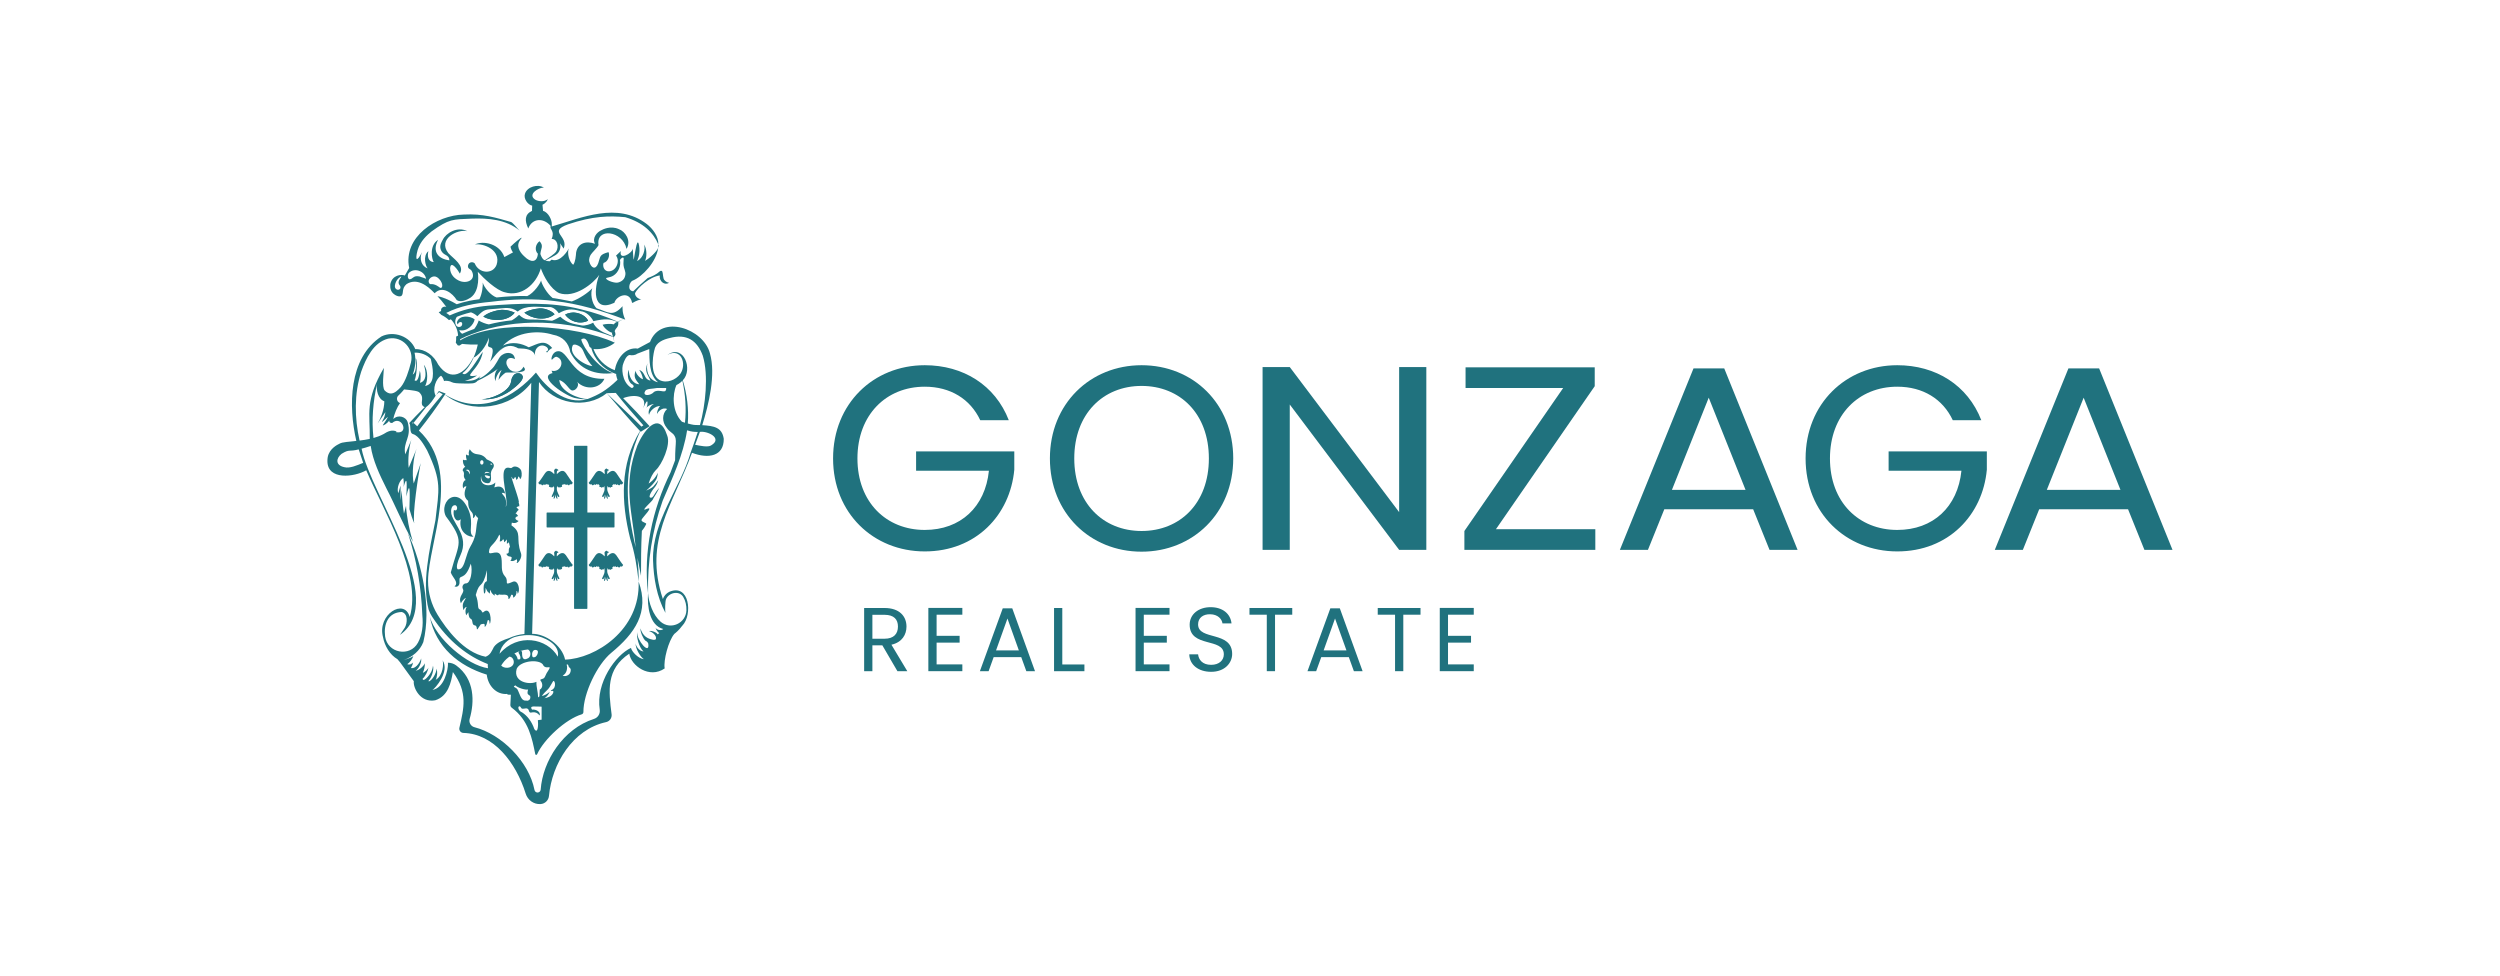 <?xml version="1.0" encoding="UTF-8"?><svg xmlns="http://www.w3.org/2000/svg" viewBox="0 0 972.99 379.88"><defs><style>.cls-1{fill:#20727e;}</style></defs><g id="Logotype"><g><g><path class="cls-1" d="m356.54,175.68v7.54h28.34c-1.43,14.06-11.01,23.03-24.97,23.03-14.99,0-26.2-10.8-26.2-27.82s11.21-27.93,26.2-27.93c9.98,0,17.73,4.79,21.6,13.05h11.11c-5.3-13.66-17.73-21.41-32.71-21.41-19.98,0-35.68,14.99-35.68,36.29s15.7,36.18,35.68,36.18,33.22-14.17,34.85-31.8v-7.13h-38.22Z"/><path class="cls-1" d="m444.29,142.14c-19.97,0-35.67,14.99-35.67,36.29s15.7,36.28,35.67,36.28,35.68-14.98,35.68-36.28-15.6-36.29-35.68-36.29Zm0,64.52c-14.98,0-26.19-10.9-26.19-28.23s11.21-28.23,26.19-28.23,26.2,10.8,26.2,28.23-11.21,28.23-26.2,28.23Z"/><path class="cls-1" d="m544.54,142.86v56.46l-42.57-56.46h-10.58v71.14h10.58v-56.57l42.57,56.57h10.58v-71.14h-10.58Z"/><path class="cls-1" d="m582.22,205.95l38.44-55.65v-7.34h-50.27v8.05h37.99l-38.45,55.65v7.34h50.96v-8.05h-38.67Z"/><path class="cls-1" d="m671.06,143.37h-11.95l-28.66,70.63h10.92l6.37-15.8h34.58l6.37,15.8h10.92l-28.55-70.63Zm-20.36,47.29l14.33-35.88,14.33,35.88h-28.66Z"/><path class="cls-1" d="m735.04,175.68v7.54h28.34c-1.43,14.06-11.01,23.03-24.97,23.03-14.98,0-26.2-10.8-26.2-27.82s11.22-27.93,26.2-27.93c9.99,0,17.73,4.79,21.61,13.05h11.1c-5.3-13.66-17.73-21.41-32.71-21.41-19.98,0-35.68,14.99-35.68,36.29s15.7,36.18,35.68,36.18,33.22-14.17,34.86-31.8v-7.13h-38.23Z"/><path class="cls-1" d="m816.97,143.37h-11.94l-28.66,70.63h10.92l6.36-15.8h34.58l6.37,15.8h10.93l-28.56-70.63Zm-20.36,47.29l14.34-35.88,14.33,35.88h-28.67Z"/></g><g><path class="cls-1" d="m346.94,250.92c4.13-.92,5.86-3.92,5.86-7.06,0-4.02-2.75-7.23-8.54-7.23h-7.94v24.59h3.21v-10.05h3.88l5.86,10.05h3.85l-6.18-10.3Zm-7.41-2.33v-9.31h4.73c3.67,0,5.22,1.8,5.22,4.58s-1.59,4.73-5.22,4.73h-4.73Z"/><path class="cls-1" d="m374.54,239.24v-2.64h-13.23v24.62h13.23v-2.64h-10.02v-8.47h8.96v-2.65h-8.96v-8.22h10.02Z"/><path class="cls-1" d="m393.97,236.77h-3.71l-8.89,24.45h3.39l1.97-5.47h10.73l1.98,5.47h3.38l-8.85-24.45Zm-6.32,16.37l4.45-12.42,4.44,12.42h-8.89Z"/><path class="cls-1" d="m413.44,258.61v-21.98h-3.21v24.59h11.82v-2.61h-8.61Z"/><path class="cls-1" d="m455.17,239.24v-2.64h-13.22v24.62h13.22v-2.64h-10.01v-8.47h8.96v-2.65h-8.96v-8.22h10.01Z"/><path class="cls-1" d="m466.29,243.02c0-2.65,2.08-4.02,4.72-3.95,3,.03,4.56,1.9,4.77,3.56h3.52c-.38-3.74-3.45-6.32-8.14-6.32s-8.15,2.76-8.15,6.81c0,9.14,13.3,4.91,13.3,11.54,0,2.33-1.84,4.09-4.94,4.09-3.43,0-4.87-2.04-5.08-4.09h-3.43c.08,4.06,3.57,6.81,8.51,6.81,5.32,0,8.18-3.46,8.18-6.95,0-9.1-13.26-5.15-13.26-11.5Z"/><path class="cls-1" d="m486.29,236.63v2.61h6.74v21.98h3.21v-21.98h6.7v-2.61h-16.65Z"/><path class="cls-1" d="m521.46,236.77h-3.7l-8.89,24.45h3.38l1.98-5.47h10.72l1.98,5.47h3.39l-8.86-24.45Zm-6.31,16.37l4.44-12.42,4.45,12.42h-8.89Z"/><path class="cls-1" d="m536.21,236.63v2.61h6.74v21.98h3.21v-21.98h6.7v-2.61h-16.65Z"/><path class="cls-1" d="m573.58,239.24v-2.64h-13.23v24.62h13.23v-2.64h-10.02v-8.47h8.96v-2.65h-8.96v-8.22h10.02Z"/></g></g></g><g id="Monogramme"><g><g><path class="cls-1" d="m210.7,265.38c-.15-.19-.25-.34-.32-.46.08.12.2.25.32.46Z"/><path class="cls-1" d="m211.47,264.09c-.23.12-.45.18-.65.23.18-.06.4-.12.65-.23Z"/><path class="cls-1" d="m205.39,272.71c-.56.21-1.09.09-1.53-.19.49.25,1.06.31,1.53.19Z"/><path class="cls-1" d="m205.32,269.59c.02.35.15.57.32.73-.2-.18-.31-.38-.32-.73Z"/><path class="cls-1" d="m205.96,270.58c.09.06.18.11.25.18-.09-.06-.18-.12-.25-.18Z"/><path class="cls-1" d="m206.41,271.63c.03-.22.01-.47-.07-.75.13.16.18.38.07.75Z"/><path class="cls-1" d="m256.33,95.4c-.02.39-.08.73-.17,1.03.05-.41.08-.84.07-1.27l.1.24Z"/><polygon class="cls-1" points="239.08 199.55 239.08 205.21 228.54 205.21 228.54 236.89 223.5 236.89 223.5 205.21 212.8 205.21 212.8 199.55 223.5 199.55 223.5 173.54 228.54 173.54 228.54 199.55 239.08 199.55"/><path class="cls-1" d="m242.52,187.87c-.46,1.33-1.44.15-1.11.67-.52.99-1.37-.58-1.11-.01-.43.55-.91-.27-.94-.26,0,.01.02.05.05.13-.47.54-.97-.37-.74.14-.35.45-.54.22-.25.75-.38.6-.78-.06-.62.37-.34.41-.71-.33-.62-.07-.31.24-.52.06-.72-.51-.42,1.76.15,2.47.91,4.11-.42.49-.73.2-1.06-.79.07.54.16,1.11.27,1.73-.39.04-.6-.48-.76-1.59-.15,1.11-.37,1.63-.76,1.59.12-.62.2-1.19.27-1.73-.33.99-.64,1.28-1.06.79.77-1.67,1.31-2.29.9-4.09-.19.56-.4.73-.71.49.09-.26-.28.48-.62.07.17-.43-.24.23-.62-.37.29-.53.11-.3-.25-.75.23-.51-.27.4-.73-.14.03-.08.05-.12.05-.13-.03-.01-.52.81-.94.26.26-.57-.59,1-1.12.01.33-.52-.64.66-1.11-.67.39-.35,1.73-2.34,2.69-3.79,1.36-1.83,2.87-.11,3.5.46.01-.01.12-.61-.03-1.23-.04-.18,0-.37.12-.51.27-.32.72-.72.9-.22.16.03.66-.02.6.61-.25-.1-.47.06-.47.09,0,.13-.18.61-.09,1.25.63-.57,2.13-2.28,3.49-.45.96,1.45,2.31,3.45,2.69,3.79Z"/><path class="cls-1" d="m222.35,121.7c1.44-.42,5.39.62,6.54,3.11-3.45,1.67-7.16.18-8.95-2.34.54-.29,1.37-.64,2.41-.77Z"/><path class="cls-1" d="m209.21,120.13c2.19-.53,5.54.79,6.63,2.18-3.56,2.87-9.19,1.67-11.75-.66,2.11-1.07,3.95-1.41,5.11-1.52Z"/><path class="cls-1" d="m256.23,95.16c-1.88-4.58-5.89-8.55-12.87-10.63-6.09-.6-12.61-.5-22.31,2.79-8.04,2.94.44,4.45-1.68,9.44-.46-.7-.93-1.4-1.4-2.09.46,1.79-.18,3.65-1.69,4.55-.96.63-2.63,1.49-3.9,2.11l-.1-.21c.54-.34,1.31-.82,2.04-1.35.03-.01.05-.03.08-.06.91-.63,1.77-1.33,2.11-1.9,1.04-1.73.48-4.83-1.82-4.82,1.41-3.23-.98-3.7-.37-5.05-2.92-3.42-7.34-2.91-8.72.99-1.44-3.04-1.46-5.48,1.45-6.86.02-.68.05-1.36.07-2.04-1.64-.26-3.47-2.71-2.8-4.64.88-2.77,5.02-3.85,7.36-2.38-.09.01-.18.02-.28.03h-.01s-.02-.02-.03-.03c-1.9.15-5.68,2.42-3.49,4.37.54.49,1.38.81,2.25.89,1.13.16,2.34-.1,3.09-.77-.52,1.45-1.83,2.08-2.07,2.19.07.79.14,1.59.21,2.38,2.17.57,3.53,3.74,3.41,5.24.02.4.01.7,0,.83,11.58-3.34,25.47-9.69,36.96-.95,2.32,1.81,4.6,4.78,4.51,7.97Z"/><path class="cls-1" d="m203.85,272.52c.44.27.97.4,1.53.19-.47.11-1.04.05-1.53-.19Zm1.46-2.93c0,.18.03.31.09.43-.04-.12-.08-.26-.09-.43Zm1.03,1.29c.08.28.1.52.07.74.12-.37.06-.58-.07-.74Zm4.04-5.96c.07.12.17.27.32.46-.12-.21-.24-.34-.32-.46Zm.44-.6c.2-.05.42-.11.65-.23-.25.11-.47.17-.65.23Z"/><path class="cls-1" d="m191.04,121.52c4.37-1.52,6.39-.97,9.28.16-2.82,3.71-9.31,3.34-12.22,1.52.66-.51,1.64-1.16,2.94-1.68Z"/><path class="cls-1" d="m203.43,146.41c.11.66-.26,1.46-.94,2.31-.03.04-.07.09-.12.14-.83,1.01-2.08,2.07-3.45,3.02-1.06.74-2.19,1.42-3.27,1.96-.04.01-.08.03-.12.05-1.15.57-2.23.97-3.08,1.12-.44.1-.86.17-1.27.22-1.41.21-2.65.19-3.58.11,3.07.1,10.42-2.58,11.28-6.62.14-.67.16-1.64.91-2.52.69-1.15,2.97-1.44,3.64.21Z"/><path class="cls-1" d="m202.76,215.34c-2.19-6.01.68-7.82-3.71-10.88.05-.35.1-.65.15-1.04.93.3,1.82.22,2.64-.67-.1-.04-.21-.08-.31-.12-.04-.02-.08-.04-.12-.06-.04-.02-.07-.04-.11-.06-.03-.01-.05-.03-.07-.04-.03-.02-.06-.04-.09-.05-.05-.04-.1-.07-.14-.1-.03-.03-.06-.05-.08-.07-.03-.02-.04-.04-.06-.05-.01-.01-.02-.02-.02-.02-.03-.03-.05-.05-.07-.07-.36-.42-.24-.91.88-1.3-.45-.59-.61-.91-1.03-.95.59-.47.52-.95,1.26-1.42-.19-.35-.73-.74-.9-1.04.52-.12.66-.52,1.12-.31.05-.54-.03-.95-.25-1.58.14.03.09-.38-.08-1.06-.02-.06-.03-.12-.05-.18-.03-.13-.07-.27-.11-.41-.02-.07-.04-.15-.06-.23-.09-.29-.18-.61-.29-.95-.05-.18-.11-.37-.17-.56-.09-.26-.17-.54-.26-.81-.05-.13-.09-.27-.13-.4-.05-.14-.09-.28-.14-.42-.04-.13-.09-.27-.13-.4-.05-.14-.09-.28-.14-.42-.04-.13-.08-.26-.13-.39-.02-.07-.04-.14-.06-.21-.05-.13-.09-.26-.13-.38h0c-.04-.14-.09-.26-.13-.38-.04-.13-.08-.25-.11-.37-.02-.06-.04-.12-.06-.18-.04-.11-.07-.22-.11-.33h0c-.03-.09-.05-.17-.08-.25-.02-.07-.05-.15-.07-.22h0c-.06-.2-.11-.37-.16-.53,0,0,0-.02-.01-.03-.01-.05-.02-.1-.04-.14-.01-.03-.01-.06-.02-.09-.01-.03-.02-.07-.03-.1-.01-.02-.01-.05-.02-.07-.01-.03-.01-.07-.02-.1-.01-.03-.02-.06-.02-.09-.01-.05-.02-.08-.02-.11-.02-.1-.01-.15.03-.12,0,0,.01,0,.01.01.02.01.03.03.05.06.03.04.06.08.09.14.09.15.21.38.37.71.32-.15.69-.39.77-.9.28,0,.55.67.46,1.14.66-.19.79-.68.79-1.3.2-.01.75.46.74,1.07.73-.48.8-2.18.5-3.26-.33-1.18-2.48-2.36-3.64-1.24-.26.26-.56.15-.83.09-1.79-.47-2.39.75-2.45,2.7v.02c-.08,2.62.82,6.56,1.09,9.41h0c.13,1.37.12,2.49-.21,3.1.64-4.14-1.19-4.28-1.55-5.55.4.25.81-.28,1.31.48-.58-3.62-2.89-2.98-4.24-2.58.23-.63.4-1.17.39-1.92-1.26,1.67-6.38,1.87-5.52-2.53.05.56-.09,2.7,2.5,2.84,1.91.1,1.28-2.96,1.28-3.73.17-1.4.56-1.56.93-2.25,1.06-2.02-1.49-2.76-2.51-3.32-.12-.15-.23-.29-.35-.42-.08-.09-.15-.17-.23-.24-.11-.12-.23-.22-.34-.31-.08-.07-.15-.12-.23-.18-.23-.16-.47-.3-.69-.4-.05-.02-.1-.04-.16-.06-.02-.01-.03-.02-.06-.02-.06-.03-.12-.05-.18-.07-.11-.03-.21-.06-.32-.09-.03-.01-.07-.02-.1-.03-.07-.01-.14-.03-.21-.04-.29-.06-.57-.09-.84-.14-.09-.01-.18-.03-.26-.04-.12-.03-.25-.05-.37-.08-.03-.01-.07-.02-.11-.03-.03-.01-.06-.02-.09-.03-.02-.01-.03-.01-.05-.02-.02,0-.03-.01-.05-.01-.04-.02-.08-.03-.12-.05-.08-.03-.15-.06-.22-.09-.07-.03-.13-.07-.19-.1-.07-.04-.13-.08-.2-.12-.06-.05-.13-.09-.19-.14s-.13-.11-.19-.17c-.03-.03-.07-.06-.1-.09-.03-.03-.06-.06-.09-.09-.03-.04-.07-.07-.1-.11-.12-.14-.25-.3-.38-.49-.06-.09-.12-.19-.19-.29-.44.92-.52,1.64-.26,2.45-.45-.3-.85.22-1.12-.55-.2.79-.02,1.58.2,2.39-.47-.21-.89.21-1.46-.23-.13,1.16.21,2.1.88,2.82-.5.23-.83.63-1.03,1.3,1.27,1.64-.31,1.89,1.19,3.84-.77.12-1.48,1.63-.95,3.29.29-.63.69-.99,1.26-.81-1.03,2.29-1.08,4.23.64,5.6,0,5.08,2.32,3.41,1.91,6.74.64-.29.83-.89.92-1.39.24.58.62.99,1.08,1.37-1.12,3.88-.33,5.01-1.84,8.75-.73,1.82-1.6,2.65-2.3,4.89-.22.61-.42,1.27-.62,1.93-.01.02-.01.03-.01.04-.18.6-.36,1.19-.56,1.73,0,0,0,.02-.01.03-.06.18-.13.36-.2.52h0c-.36.86-.78,1.55-1.35,1.87-.3.17-.64.24-1.02.18h-.01c-.32-.22-.46-.83-.24-1.94v-.02c.18-.87.58-2.04,1.29-3.56.89-1.91,1.13-3.63,1-5.2-.24-2.67-1.57-4.92-2.75-6.96,0-.01-.01-.01-.01-.02-.78-1.34-1.49-2.59-1.77-3.81-.02-.05-.03-.11-.04-.16-.12-.64-.12-1.37.05-1.98.19-.74.62-1.31,1.33-1.32,1.3-.02,1.15,2.83-.36,1.83-.58,2.07.68,5.41,2.66,3.64-1.1,5.61,4,7.23,4.93,6.71-2.31-1.5.27-4.56-1.74-9.92-.18-.44-.36-.85-.55-1.23h0c-1.13-2.31-2.43-3.56-3.69-4.05-.43-.17-.86-.24-1.28-.24-.72,0-1.41.23-2,.64h-.01c-1.1.77-1.89,2.14-2.06,3.69-.02.2-.03.41-.03.62,0,.84.18,1.73.61,2.59,7.51,10.08,5.14,9.98,2,21.66-.13.18.03.57.3,1.05.03.04.05.09.08.13.13.22.28.46.44.71.44.67.92,1.35,1.06,1.77.07.2.11.38.14.55h0c.09.65-.12,1.11-.65,1.4.83.54,2.17-.09,1.97-1.86-.35-3.37,1.99.35,4.39-6.94.81,2.66-.03,7.71-1.87,7.68-.93-.03-1.79,1.13-1.18,2.25.8,1.5-2.1,2.8-.8,5.48.47-.91,1.08-1.56,1.78-2.06.03.04.06.08.09.12-.97,1.85-1.5,2.12-.88,4.63.32-.58.59-1.18,1.25-1.28-.61,1.06-.57,2.13-.18,3.3.27-.39.52-.77.84-1.25.23,3.59,1.3,1.82,1.53,3.67.31,2.6,1.64.35,1.79,2.96h.3c.2-.39-.11.07,1.23-1.89,1.26-.22,1.63-.52,1.5,1.01.68-.3.85-1.36,1.17-2.58.57-.18.63-.1.79,1.41.83-.97.33-7.08-2.46-4.57-.61.54-.37-.64-1.5-1.11-.98-.41-.15-2.35-1.47-5.59,1.6-5.98,2.45-1.65,4.38-9.64,0,.11-.06,4.28-.06,4.28-.06.03-.12.05-.17.08-.11.05-.2.11-.28.18-.35.28-.57.69-.69,1.19-.02.06-.03.12-.05.18,0,.04,0,.07,0,.11-.02.07-.03.14-.04.22-.07.56-.05,1.19.01,1.84.01.17.03.35.06.52.02.18.04.35.07.53.66-.31.55-.91.6-2.24.83,1.64.37,1.06,1.65,2.26.06-.76-.01-.92.34-1.54.07,1.29.82,1.71,1.51,2.34.03-.34.04-.57.07-.84.77.54,1.19,1.01,1.59.31,1.23.49,3.94-.74,3.69,1.75.42.06.5-.04,1.15-1.6.6-.08.76.16.71,1.12,1.05-.32,1.52-1.96,1.22-2.55.42.07.47.18.51,1.02,1.2-.87.39-5.64-1.88-4.64-3.83,1.7-1.31-.12-2.93-2.01-1.96-2.15-1.03-4.47-1.48-7.23-.66-4.35-4.96-.46-4.83-2.48.17-2.72,1.97-2.23,4.02-6.65.58.63.22,2.12.15,2.63.42.17.91-.12,1.34-.87.29.33.36.54.4,1.24.29-.25.6-.43.96-1.17.13.34.16,1.09.06,1.63.38.05.56-.16.79-.51.14.59.29,1.17.45,1.8-1.09,1.31.31,2.54-1.44,2.73.81,1.51,1.22.68,2.11,1.36-.09.48-.04,1.07-.56,1.26.91.57,2.14-.2,2.44-.55.27.48.36,1.01.02,1.45.4.52,2.33-2.01,1.72-3.71Zm-14.07-30.4c.47.02,1.21.14,2.08.52-.27,1.59-2.19.28-2.08-.52Zm2.94-3.86c-.26-.23-.5-.36-.92-.45.28-.2.7-.58.92.45Zm-.94,3.12c-.83-.31-1.77-.23-2.03.24-.11-1.07,1.38-1,2.03-.24Zm-7.9.44c-.24-1.03-.78-1.5-1.52-1.67,1.28-.75,1.85.78,1.52,1.67Zm4.08-4.67c-.01-1.14,1.32-1.14,1.3,0,.02,1.13-1.31,1.13-1.3,0Z"/><path class="cls-1" d="m173.19,153.57s0,0,0,.01h0s0-.01,0-.01Z"/><path class="cls-1" d="m159.23,258.61s-.11.01-.16.01c-.2,0-.39-.05-.55-.15.17.07.41.14.71.14Z"/><path class="cls-1" d="m160.79,257.84c-.03.1-.18.24-.4.37.22-.16.36-.32.4-.37Z"/><polygon class="cls-1" points="145.21 173.21 145.21 173.22 145.21 173.21 145.21 173.21"/><path class="cls-1" d="m205.39,272.71c-.56.21-1.09.09-1.53-.19.49.25,1.06.31,1.53.19Z"/><path class="cls-1" d="m205.32,269.59c.02.35.15.57.32.73-.2-.18-.31-.38-.32-.73Z"/><path class="cls-1" d="m205.96,270.58c.09.06.18.11.25.18-.09-.06-.18-.12-.25-.18Z"/><path class="cls-1" d="m206.41,271.63c.03-.22.01-.47-.07-.75.13.16.18.38.07.75Z"/><path class="cls-1" d="m210.7,265.38c-.15-.19-.25-.34-.32-.46.08.12.2.25.32.46Z"/><path class="cls-1" d="m211.47,264.09c-.23.12-.45.18-.65.23.18-.06.4-.12.65-.23Z"/><polygon class="cls-1" points="239.08 199.55 239.08 205.21 228.54 205.21 228.54 236.89 223.5 236.89 223.5 205.21 212.8 205.21 212.8 199.55 223.5 199.55 223.5 173.54 228.54 173.54 228.54 199.55 239.08 199.55"/><path class="cls-1" d="m256.33,95.4c-.02.39-.08.73-.17,1.03.05-.41.08-.84.07-1.27l.1.24Z"/><path class="cls-1" d="m184.29,117.57c.13-.02.26-.05.39-.06"/><path class="cls-1" d="m190.25,119.7s-.06,0-.08,0"/><g><path class="cls-1" d="m190.12,118.96h.03-.03Z"/><path class="cls-1" d="m225.93,121.11s.03,0,.04.01c-.01,0-.03-.01-.04-.01Z"/></g><path class="cls-1" d="m246.26,117.85c-.07.04-.15.09-.24.14"/><path class="cls-1" d="m214.32,99.77h-.05s.08-.04.13-.06"/><path class="cls-1" d="m182.01,118.02c-.19.04-.37.09-.56.13"/><path class="cls-1" d="m260.27,110.02c-.08-.01-.16-.03-.24-.05-.54-.14-1.04-.47-1.35-.86-.01,0-.02-.02-.03-.03-.36-.33-.49-.96-.57-1.62-.01-.1-.03-.2-.04-.31-.02-.26-.05-.52-.1-.75-.04-.23-.08-.44-.14-.61-.02-.06-.05-.11-.08-.16-.02-.05-.06-.09-.1-.13-.07-.06-.17-.1-.28-.11h-.02s-.05.01-.08.01c-.02.01-.04.01-.06.01-.02.01-.04.01-.06.02-.08.02-.16.06-.26.11-1.5,1.38-2.99,1.99-4.76,2.66-1.98,1.7-3.94,3.5-5.66,5.18-2.55-.33-1.43-3.76-.18-4.17,3.73-1.51,9.26-7.32,9.9-12.78-.47,1.41-3.32,4.14-5.15,5.1.76-1.17.84-4.78-.35-6.34.62,1.67-.24,5.26-2.72,6.4.38-.8.9-2.15.94-3.88.03-1.46-.26-3.35-.63-3.36-.7,0-1.42,6.71-1.68,6.71-.12-.82-.23-3.23-.31-4.3-.25,1.97-5.56,4.75-4.62.95-.63.59-1.26,1.19-1.89,1.78,1.81,2.25-.15,6.49-3.25,6.08-1.86-.4-1.92-2.63-1.57-3.25,1.82-.49,2.51-2.99,1.89-4.19-3.69,1.01-3.06,1.69-3.99,4.3-.99,2.77-2.76,1.96-3.46-.53-.3-1.24.29-2.31.52-2.73.47-.82,2.47-2.6,3.05-3.77-1.1-6.95,9.43-5.67,10.9,1.47,1.98-3.25-.56-6.81-2.93-7.66-3.3-1.59-6.5.18-6.92.42-1.66.72-3.63,2.99-2.42,5.25-3.57-1.31-6.7-.15-7.34,3.35-.13,1.43-.25,3.67-1.15,4.83-1.54-1.16-2.47-4.54-1.69-6.38-.23.51-3.21,5.68-6.7,4.38-.2.15-.46.35-.74.62-.65,0-1.22-.11-1.7-.29.04-.02.08-.04.13-.06l-.1-.21c-.09.06-.18.11-.27.16-.99-.22-1.84-2.57-1.68-2.58.15-1.91,1.38-3.04-.36-4.82-1.63,1.2-1.97,3.62-.63,4.87-.28,3.55-2.83,3.49-5.19,1.11-.44-.39-2.79-2.48-2.42-4.83.24-1.45,1.4-2.33,1.26-2.46-.04-.38-3.01,2.15-4.31,3.45.15.77.47,1.53.97,2.21-1.12.61-2.23,1.21-3.35,1.82-1.8-5.19-8.19-6.51-11.47-4.9,3.36-.55,10.32,2.17,8.43,7.93-1.48,3.83-6.94,3.41-8.5-.58-.5-.47-1.24-.58-1.82-.28-.72.37-.94,1.24-.77,1.81.2.65.82.62,1.33,1.26,2.02,3.52-1.57,5.17-4.4,4.13-2.03-.73-3.97-2.57-3.92-5.04.27-3.39,3.28,1.1,3.78,2.1,1.97-3.1-2.46-5.78-4.48-7.97-4.27-5.5,3.62-9.47,7.41-8.53-3.9-2.02-8.36.76-9.58,3.36-.48.84-1.25,2.16-.84,3.56.87,2.9,3.27,1.82,3.43,4.41-4.14-.47-6.9-3.25-4.4-7.97-3.42,2.12-2.55,7.41-1.68,8.67-2.11-.15-2.63-2.08-2.1-4.27-2.28,1.95-1.04,5.93-.28,6.71-2.42-.82-3.34-3.76-2.21-6.31-2.04,4.1-2.76,3.21-1.71-.75,1.08-3.65,3.71-5.89,5.46-7.34,6.87-4.93,8.25-4.65,15.52-4.96,6.53-.25,13.53.31,18.69,4.64-.56-.5-2.22-2.7-3.23-3.31t-.01-.01h-.01c-6.01-1.71-10.96-3.29-18.41-2.91-10.68.24-23.73,8.7-21.28,20.8-.57.98-1.13,1.96-1.7,2.93-1.35-.57-4.8-.2-5.59,3.14-.03.12-.48,2.34,1.02,3.82.9.88,2.57,1.56,3.34.89.92-1.12-.13-2.72,1.91-4.51,3.93-2.49,7.99.42,10.93,3.56,3.04-3.13,6.97-.03,8.61,2.67,1.46,1.04,4.14-.11,5.35-.95,3.95-2.75,2.9-9.66,2.83-10.07,2.47,2.71,7.21,7.17,10.49,7.97,6.33,1.91,12.21-2.91,14.05-9.33,1.1,3.17,3.84,8.12,7.13,9.65,5.96,2.13,13.32-3.68,15.63-7.13-1.9,4.76-3.11,15.05,5.87,10.9.61-2.56,5.88-5.06,6.88.01h.26c1.29-.79,2.6-1.2,3.39-1.38-.75.09-2.58-.86-2.5-2.39,1.05-2.1,5.64-6.33,9.61-6.88-.27,2.35,1.97,4.01,3.66,2.84-.05-.01-.1-.01-.15-.02Zm-105.07.39c.2.6.74.85.67,1.48-.02.89-1.18,1.24-1.86.46-.65-.71-.15-2.02-.01-2.38.59-1.56,2-2.45,2.16-2.31.18.15-1.37,1.5-.96,2.75Zm10.11-2.11c-.14-.06-.29-.11-.46-.17-.08-.03-.16-.06-.25-.08-.15-.05-.31-.11-.47-.15-.06-.02-.12-.04-.17-.05-.05-.02-.1-.03-.15-.05-.49-.17-.89-.26-1.23-.28-.09-.01-.17-.02-.25-.02-.15-.01-.29.01-.41.03-.03,0-.06,0-.09.01-.08,0-.14.03-.21.05-.06.02-.12.04-.17.06-.07.03-.14.06-.21.09-.01,0-.02.01-.03.01-.38.2-.66.47-.98.67-.06.04-.12.08-.17.11-.21.11-.45.18-.74.18-.89-.43-.64-2.11-.17-2.51,2.1-2.11,6.1-.82,6.69,2.31-.13-.06-.31-.13-.53-.21Zm6.8,2.58c.02.14.02.27,0,.4.01.05,0,.1-.01.15-.17.76-.66.84-1.36.18-.21-.15-1.14-.82-2.17-.99-.77-.13-1.02.12-1.35-.15-.28-.31-.4-.64-.4-.97,0-.07.01-.14.02-.21.03-.21.11-.41.23-.6.02-.03.05-.07.07-.1.04-.06.09-.13.16-.19.02-.04.05-.07.08-.09.09-.1.18-.18.29-.26.11-.08.23-.15.35-.21.08-.04.17-.08.26-.11.08-.03.17-.06.26-.08.07-.02.15-.03.23-.04.08,0,.16-.02.24-.02.07,0,.14,0,.21.01.07,0,.14,0,.2.03.07.01.14.03.22.06.15.05.31.12.46.21.16.09.32.21.47.34.22.19.44.43.64.68.08.1.15.2.22.3.1.14.18.29.26.44.07.12.13.24.18.36.03.07.06.14.08.22.03.07.05.14.07.21.04.13.07.28.09.41v.02Zm70.9-2.69c-.72,1.33-2.14,1.69-2.44,1.76-1.04.37-4.34-.66-4.7-1.57.05-.46,1.4-.24,2.81-1.08,2.07-1.24,3.04-3.97,2.62-6.11.03-.24.81-1.08,1.26-.94.49.2-.22,1.77.26,3.8.47,1.59.98,2.35.19,4.14Z"/><path class="cls-1" d="m202.22,253.45c.1-.03.2-.07.3-.1"/><path class="cls-1" d="m248.49,135.7l-.47.08c.07-.04.14-.07.21-.12.09,0,.17.02.26.04Z"/><path class="cls-1" d="m230.17,135.42s-.03-.01-.05-.01h0s.03.01.05.01Z"/><path class="cls-1" d="m239.68,145.04s0,0-.01,0c0-.06-.02-.12-.02-.18.01.06.02.12.04.18Z"/><path class="cls-1" d="m160.38,258.21c-.3.19-.74.37-1.15.4"/><path class="cls-1" d="m178.18,129.7c-.01-.07-.02-.14-.04-.21"/><path class="cls-1" d="m177.74,127.99l-.09-.24"/><path class="cls-1" d="m177.55,127.49c-.04-.09-.07-.17-.11-.26"/><path class="cls-1" d="m226.06,120.76c-.92-.2-1.84-.39-2.77-.56"/><polygon class="cls-1" points="145.21 173.21 145.21 173.22 145.21 173.21 145.21 173.21"/><path class="cls-1" d="m239.68,145.04s0,0-.01,0c0-.06-.02-.12-.02-.18.01.06.02.12.04.18Z"/><path class="cls-1" d="m239.91,145.95s-.06.03-.08.04c-.03-.15-.06-.3-.09-.46.02.01.04.01.06.02.03.13.07.27.11.4Z"/><path class="cls-1" d="m165.66,158.58c-.1.06-.19.12-.29.17"/><path class="cls-1" d="m165.16,158.85c-.18.09-.35.18-.53.25"/><path class="cls-1" d="m203.72,142.73c-.06.16-.14.3-.22.44.09-.13.17-.27.25-.41-.01-.01-.02-.02-.03-.03Zm-5.04,1.31c.81.64,1.75.84,2.64.65-.9.15-1.86-.08-2.64-.65Z"/><polygon class="cls-1" points="145.21 173.21 145.21 173.22 145.21 173.21 145.21 173.21"/><path class="cls-1" d="m196.26,135.21c-1.12.56-2.11,1.47-3.01,2.47.86-1.03,1.82-1.98,3.01-2.47Z"/><path class="cls-1" d="m201.32,144.69c-.89.19-1.83-.01-2.64-.65.78.57,1.74.8,2.64.65Z"/><path class="cls-1" d="m203.75,142.76c-.08.14-.16.28-.25.41.08-.14.16-.28.22-.44.01,0,.02.02.03.03Z"/><path class="cls-1" d="m238.8,145.18c-.08.01-.16.02-.25.03"/><path class="cls-1" d="m238.83,145.18s-.01,0-.02,0"/><path class="cls-1" d="m237.24,130.26c-.11-.02-.23-.05-.35-.08"/><path class="cls-1" d="m196.02,120.63c1.86.08,3.34.61,4.3,1.05-2.82,3.71-9.31,3.34-12.22,1.52,1.68-1.66,6.65-2.89,7.92-2.57Z"/><path class="cls-1" d="m209.21,120.13c2.19-.53,5.54.79,6.63,2.18-3.56,2.87-9.19,1.67-11.75-.66,2.11-1.07,3.95-1.41,5.11-1.52Z"/><path class="cls-1" d="m219.94,122.46c2.25-1.46,7.17-1.06,8.95,2.34-3.45,1.67-7.16.18-8.95-2.34Z"/><path class="cls-1" d="m198.94,86.41h.01s0,0,.01,0"/><path class="cls-1" d="m255.16,91.08c.14.26.28.54.39.82"/><path class="cls-1" d="m246.02,117.99c-.01-.05-.01-.09-.02-.14"/><path class="cls-1" d="m160.06,108.53c-.26.18-.49.28-.74.18.29,0,.53-.07.74-.18Z"/><path class="cls-1" d="m163.81,107.8c-.45-.13-.88-.23-1.23-.28.34.02.74.11,1.23.28Z"/><path class="cls-1" d="m160.06,108.53c-.26.18-.49.28-.74.18.29,0,.53-.07.74-.18Z"/><path class="cls-1" d="m163.81,107.8c-.45-.13-.88-.23-1.23-.28.34.02.74.11,1.23.28Z"/><path class="cls-1" d="m202.49,148.72s-.07.09-.12.14c-.81.89-1.92,1.76-2.79,2.44-.2.2-.42.4-.66.58-.88.72-2.01,1.39-3.27,1.96-.04.01-.08.03-.12.05-1.37.61-2.88,1.08-4.35,1.34-1.47.27-2.89.32-4.11.06.12.02.26.04.41.04.04.01.08.02.12.01,3.07.1,10.42-2.58,11.28-6.62.14-.67.16-1.64.91-2.52.69-1.15,2.97-1.44,3.64.21.23.69-.22,1.5-.94,2.31Z"/><path class="cls-1" d="m193.25,137.68c.9-1,1.89-1.91,3.01-2.47-1.19.49-2.15,1.44-3.01,2.47Zm32.95-17.28s-.05-.01-.08-.02c.02.01.03.01.05.02.01,0,.03.01.04.01,0-.01-.01-.01-.01-.01Zm25.25,70.58c.06-.04.15-.08.24-.13.01-.04.02-.08.03-.12-.11.1-.2.19-.27.25Z"/><path class="cls-1" d="m273.31,165.48c2.53-8.09,5.37-19.71,2.99-27.97-2.49-9.61-19.06-15.43-23.32-4.4-1.32.7-3.5,1.88-4.76,2.55.09.01.18.03.26.04l-.47.08c.07-.04.14-.08.21-.12-4.9-.67-8.23,4.1-8.96,8.43-3.78-1.4-6.87-4.47-8.28-8.24,2.92.27,5.93-.56,8.22-2.4-.01-.03-.03-.14-.04-.17h-.08c-14.45-6.61-46.11-9.2-60-.8.02-.16.03-.33.03-.49l2.15-1c-.07.03-.15.04-.22.04.26-.03,2.05-.8,2.43-.96-.06.01-.13.01-.17.01l.27-.05c17.15-6.63,38-5.56,55.21,1.19.05.7.16,1.39.3,2.07-.1-.7-.17-1.41-.17-2.12h.01c.84-.82.69-1.35.31-2.3.42-1.38,1.55-1.33,1.42-3.48h-.01c.62-.64,1.49-.99,2.37-1.01-.88-.03-1.77.28-2.43.87-4.61-2.01-9.41-3.68-14.37-4.84,0-.01-.01-.01-.01-.01h-.03s-.03-.01-.05-.02c-.02,0-.04-.01-.06-.01-11.65-2.99-23.95-2.25-35.85-1.41h-.06s-.02,0-.03.01h-.01c-5.23.43-10.27,1.61-15.09,3.8-.42-.36-.87-.68-1.35-.98,5.37-2.76,11.39-3.78,17.35-4.32,8.24-1.05,16.64-1.37,24.88-.3,4.68.51,9.32,1.47,13.9,2.73,4.57,1.25,9.08,2.81,13.5,4.49t.04-.04h0c-1.21-2.39-1.07-4.7-1.03-5.18-3.96,4.36-5.6,2.25-10.1.82-2.08-1.97-2.45-6.19-1.67-7.82-1.62,1.79-5.24,4.19-8,5.15-3.13-.65-6.24-1.17-7.45-1.33-2.13-1.67-4.15-5.09-4.51-6.82-.3,1.16-2.74,4.83-5.34,6.05-4.09-.09-7.76.12-11.97.55-2.25-.72-4.95-3.98-5.39-5.83.09,1.37-.18,4.24-1.3,6.52-1.37.17-2.73.38-4.09.66h.06c-1.64.33-3.21.75-4.79,1.29-2.1-1.2-4.82-2.65-7.51-3.15.99,1.05,2.2,2.44,3.46,4.18-1.12-.4-2.3.48-2.02,1.6-.32.16-.64.32-.95.48.34.34.62.66,1.02,1.03,1.09.5,2.1,1.21,2.97,2.04.19-.08.56-.24.75-.32.8.83,1.47,1.85,1.96,2.96.04.09.07.17.11.26.03.08.06.17.1.26.03.08.06.16.09.24.17.49.31.99.4,1.5.02.07.03.14.04.21.06.31.09.62.11.93-.17.08-.57.27-.75.35.02.8,0,1.62-.14,2.4.21.29.58.77.78,1.05.17.02.5.05.66.06.33-.22.67-.44,1.01-.65,2.11.24,4.25.31,6.1.26-.4,1.89-.98,3.6-1.67,5.11,3.27-1.46,5.85-6.54,5.92-7.83.06.38.11.97,0,1.67-.14.85-.41,1.22-.21,1.63.25.53.97.45,1.36.73.56.4.72,1.71-.59,5.37.18-.22.37-.46.57-.72h.01c.58-.77,1.22-1.6,1.91-2.38.86-1.03,1.82-1.98,3.01-2.47,0,0,.01-.01.02-.01h0c.18-.11.38-.19.58-.26.02-.01.03-.01.04-.01,1.22-.44,2.56-.45,4.07.27.03.02.07.04.1.05.12.06.24.12.35.19.02.01.03.02.05.03h.01c.13.08.28.12.43.12,2.79.05,5.74.36,6.42,2.97-.73-2.71,1.76-5.06,4.11-3.69.95.51,1.33,1.61.02,2.03.09.07.26.19.5.27.47-.73,1.22-1.38,1.96-1.73-3.15-3.62-5.46-1.57-9.14-.27-2.68-1.48-6.33-2.45-10.05-.67,5.58-5.67,14.14-5.94,19.42-4.23,3.97.65,6.22,3.31,6.81,6.79h0c3.37,6.95,10.22,9.03,16.58,8.15-5.78-1.88-11.52-9.82-12.34-13.07,1.99-1.48,2.8,1.64,3.26,2.83.16.22.39.34.65.43.02.01.03.02.05.02-.02,0-.03-.01-.05-.01,1.18,4.38,4.51,8.02,8.68,9.77.31.12.62.24.94.35.02.01.04.01.06.02.03.13.07.27.11.4-.03.01-.06.03-.08.04.12.63.29,1.24.52,1.84-4.59,4.38-7.48,5.85-11.61,7.46-3.31.05-10.7-2.78-11.06-7.39,2.9.97,3.91,4.33,5.28,4.08,1.42-.12,2.7-2.21,1.64-3.38,3.26,3.4,8.93,2.74,10.64-1.16-13.59.3-13.71-12.18-18.74-10.61-1.63.62-2.08,2.94-1.76,3.14.26.17.9-1.17,1.89-1.1,3.49,1.13,1.75,6.31-1.96,5.41.11.31.24.63.39.94-6.32,1.39,5.74,9.42,9.2,9.79,1.63.37,3.1.43,4.24.37-8.35,2.4-16.03-4.73-19.9-10.37-8.29,9.44-21.49,17.18-35.4,8.53.09-.12.17-.25.25-.38-.87-.33-1.74-.66-2.62-.97-.35.48-.7.97-1.04,1.47.39-.34.76-.68,1.13-1.03.46.28.93.55,1.39.81-3.5,4.01-6.77,8.2-9.9,12.49-.48-.45-.96-.9-1.45-1.35l-.38.48-.02-.85c.13.13.27.25.4.37,1.38-1.72,3.5-4.22,4.92-6.16h0c1.59-1.15,2.54-2.66,3.69-4.39-1.41-2.76.24-6.66,2.01-7.76.24-.14,1.03,1.01,1.26,2.04.58-.3,2.55.07,2.83.37,1,.5,2.29.53,4.88.58,3.08,0,4.28.19,5.33-1.06,1.93-.81,5.75-3.01,7.93-4.66-1.34,1.13-1.55,3.78-.87,4.83-.21-1.07,1.08-3.78,2.31-4.34-.6,1.02-1.12,2.81-1.19,3.85.62-1.08,1.94-2.35,2.8-2.87,2.22-.11,9.56.43,6.89-2.25-.08.14-.16.28-.25.41t-.01.02c-.52.84-1.28,1.32-2.1,1.48-.02,0-.05.02-.07.02-.89.19-1.83-.01-2.64-.65-.01,0-.02-.01-.03-.02h-.01s-.01-.01-.01-.02c-.12-.09-.23-.18-.33-.3-.34-.32-.63-.74-.83-1.23-.33-.57-.43-1.17-.34-1.69.01-.06.02-.12.04-.18,0-.02.01-.04.01-.06.01-.02.01-.03.02-.05.01-.03.02-.06.03-.1.01-.02.02-.05.04-.07.02-.07.06-.13.09-.19.03-.05.06-.09.09-.14.04-.04.07-.08.11-.13.54-.59,1.54-.77,2.87-.08-.28-2.79-3.11-2.78-4.58-1.88-1.65.85-1.73,2.18-3.36,4.44-.21.52-3.77,4.43-6.13,5.01l.7-1.02c-1.87,1.82-3.37,1.88-6.14,1.93,2.07-.56,3.64-1.32,4.82-2.11-6.84,1.11,1.01-1.96,2.2-9.22-2.08,2.58-6.18,10.51-7.96,8.34,1.99-1.49,3.48-3.94,4.37-6.03-.02,0-.05-.02-.07-.03h-.01s-.05-.03-.07-.03c-3.11,6.33-8.8,9.75-13.6,2.75-1.66-3.45-4.99-6.1-8.95-6.05-2.04-4.99-8.34-7.28-13.15-4.94-12.88,8.39-12.89,27.18-9.8,40.67-2.67.37-5.38.37-6.56,1.09-.84.41-3.9,1.89-4.56,5.19-.09.55-.13,1.07-.13,1.55,0,7.51,10.38,6.33,15.11,3.6,6.58,15.53,21.94,40.39,16.93,57.1-2.02-7.55-12.81-.95-10.39,7.88.62,3.36,2.66,6.83,5.6,8.54l1,1.17c1.79,2.47,3.59,4.93,5.38,7.4-.35,2.43,2.49,8.53,8.33,7.43,5.05-1.61,6.15-6.85,6.88-11,5.86,7.89,4.33,13.94,2.53,21.69-.23,1.01.52,1.98,1.55,2.01,11.7.3,20.41,11.34,24.25,23.62.78,2.51,3.14,4.23,5.76,4.07.04,0,.07,0,.1-.01,1.7-.12,3.05-1.48,3.21-3.18,1.11-12.35,9.16-25.87,22.23-28.71,1.38-.3,2.31-1.6,2.14-3.01-1.17-9.21-2.21-17.59,6.88-23.63.65,4.62,7.8,9.92,13.78,5.74-.55-3.09,1.47-10.78,3.77-13.45.43-.33,1.79-1.4,3-3.08l.1-.1c4.07-4.22,2.84-16.57-5.09-13.17-1.2.58-2.05,1.61-2.49,2.8-7.64-22.87,3.88-36.51,11.34-56.92,6.5,2.5,12.43,1.28,12.36-5.42-.65-4.48-3.78-5.03-8.4-5.33Zm-94.55-37.01c2.99.82,5.73-2.23,5.96-4.19-1.88-1.44-5.86-1.72-6.83.97-.21.39.31,1.34.41.87.01-.03.04-.36.32-.58,1.57-.9,1.6,1.29.59,1.61-2.34.77-2.51-2.86-1.3-3.9.66-.26,1.26-.48,1.86-.68,1.13-.38,2.36-.75,3.53-1.01.86.29,1.71.79,2.49,1.51,2.91-2.94,3.19-2.54,7.44-2.91,3.23-.2,5.54-.92,8.26,1.1,3.1-2.7,8.15-1.69,12.04-1.74,1.69-.29,3.34,1.47,3.95,2.39,2.94-1.66,4.92-1.86,8.39-.83.04.02.09.03.13.04,2.32.16,4.2,2.39,4.95,3.86,4.77-1.04,6.23-.88,9.34.31-.59.08-1.07.46-1.37.94-1.26-.28-3.17-.2-4.38.14.38,1.07,2.41,2.89,3.71,3.13-.22.49.4,1.55.51,1.67-.52-.49-1.26-.67-1.88-.99-2.39-.88-4.92-2.11-6.02-4.59-.97.57-3.12,1.25-4.37,1.09-3.5-.66-5.79-.93-8.42-3.41-1,.44-1.69,1.05-3.22,1.57-1.82-.2-3.63-.35-5.49-.44-3.41-.2-4.73.56-7.34-1.86-.48.46-1.42,1.33-2.8,2.13-3.03.3-6,.83-8.97,1.59-1.17-.18-2.98-.89-3.93-1.53-.49,1.46-1.15,2.52-1.75,3.28-1.41.5-3.32,1.26-4.68,1.89-.53-.27-1.03-.86-1.13-1.43Zm49.46,10.74c.44.82,1.17,1.99,2.34,3.28-1.4-.06-4.4-1.41-6.29-3.32-.09-.09-.18-.18-.27-.27-.12-.14-.25-.28-.36-.43-.07-.1-.15-.19-.22-.29-.13-.2-.26-.4-.37-.61-.05-.1-.1-.2-.15-.3-.41-.95-.46-1.95.07-2.96.63-.5,1.9.03,2.66.56,1.37.96,1.41,2.18,2.59,4.34Zm11.45,5.83c-.01-.06-.02-.12-.03-.18.01.06.03.12.04.17h-.01Zm15.08-8.99c.51-2.72,3.33-3.92,5.98-4.51,6.46-1.73,10.59.85,12.8,6.92,2.31,7.61,1.03,19.33-1.11,26.98-1.48-.05-1.98.06-3.4-.28-.44-.11-.89-.21-1.33-.33.42-5.66-.3-11.4-1.95-16.82,4.07-4.12.42-14.27-5.95-9.91,5.28-2.91,7.65,3.59,4.98,7.42-1.76,2.36-5.21,3.78-8,2.43-4.56-2.4-2.07-11.95-2.02-11.9Zm11.84,28.48c-.4-.12-.8-.25-1.18-.39-3.83-3.89-3.8-10.5-2.15-14.26.57-.29,1.12-.64,1.62-1.05.07-.07.45-.39.71-.66,1.17,5.37,1.57,10.91,1,16.36Zm-7.75-12.28c-1.06.29-2.07-.48-3.7,0-.91.26-.75.73-1.84,1.17-1.27.6-3.22.46-2.18-1.25.49-.74,1.42-.76,3.24-.97,1.82-.4,3.14-.08,4.88-.2.15.4-.05,1.02-.4,1.25Zm-16.2-10.89c.1-.31,1.05-3.12,2.45-3.19.83.23,2.2.08,2.86-.49.08-.05,2.75-1.1,4.74-1.83.11,4.22-.19,10.02,3.41,12.91-.19-.03-.39-.07-.58-.13-3.6-1.22-4.04-5.05-3.54-7.24-1.19,3.3.03,4.09,1.19,6.76-2.17-.49-1.94-1.94-3.13-3.37-.45-.46-.95-.71-1.27-.84.6.79,1.32,2.39,1.48,3.66-.89-.13-2.83-1.98-2.87-3.37-1,2.78.2,3.64,1.42,5.34-2.8-.17-4.08-3.22-4.06-5.63-.55.82-.79,4.3,1.22,5.6.03.02.5.19.63.66.15.57-.53,1.01-1.01.67-3.64-2.27-3.77-7.87-2.94-9.51Zm-69.46,12.23c10.07,8,25.84,5.44,33.59-4.62l-2.66,97.77c-2.08.19-4.08.74-6.07,1.64-1.95.65-4.45,1.49-5.81,3.41-.9,1.67-1.32,3.07-3.22,3.81-8.56-1.65-15.31-10.77-18.74-16.4-2.39-3.94-3.67-8.45-3.67-13.06v-.1c.1-14.72,13.42-42.54-3.57-58.48,3.59-4.51,7.01-9.14,10.15-13.97Zm41.5,115.38c.56-.27.9.1.59.74-.54,1.38-2.44,1.92-3.4,2.04.87-.42,1.91-1.85,2.07-2.52-.55.66-2.22,1.56-3.05,1.66.32-.59,1.71-2.05,1.91-2.16,1.67-1.49,2.23-3.87,2.78-3.72.44.43.61,1.55.21,2.51-.44.88-1.31,1.16-1.47,1.21.12.08.24.16.36.24Zm-6.71,14.8c-1.06-3.08-2.77-5.18-4.68-6.45-.32-.15-.96-.43-1.32-1.09-.18-.21-.52-1.41.32-1.32.32.05.35.45.62.72.63.6,1.73-.3,2.49.25.57.4.33,1.16.92,1.42.33.14.44-.06,1.13-.08.94-.07,1.86.26,2.56,1.25.57-1.53-1.7-2.54-2.94-2.27-1.24-1.77,1.27-1.14,3.73-1.17v5.07c-.49.06-.98.12-1.46.18.19,1.47.13,5.64-1.37,3.49Zm-5.59-27.26c-.06.06-.29.24-.91.07.03-.55-.73-1.93-1.24-2.21h-.08c.62-.33,1.31-.65,2.07-.91-.24.16-.38.48-.44.55.8,1.14.98,2.16.6,2.5Zm.14-3.15c.91-.3,1.9-.51,2.97-.58,1.19.55,1.29,2.67.1,3.38-2.42,1.32-2.39-.83-2.43-2.57-.09-.03-.33-.25-.64-.23Zm-1.92,13.39c.85.94,3.84,1.86,4.93,1.61-.15.55-.22.94-.22,1.22v.02c.01.17.05.31.09.43.07.12.14.22.23.3,0,.01.01.02.02.02.08.08.18.15.3.23h.01c.09.06.18.12.25.18h0s.07.06.11.08c.01.02.01.03.01.05.13.16.19.37.07.74-.08.59-.49.95-1.02,1.08,0,0,0,.01-.01.01-.56.21-1.09.08-1.53-.19h0c-.38-.19-.7-.48-.91-.88-.29-.39-.31-.55-1.26-2.76-.17-.39-.27-.63-.52-.88-.78-.69-1.79-.59-.56-1.26Zm9.47,1.68c-.04.86-.09,1.73-.14,2.59-.17.14-.35.28-.52.42.01-2.31-.73-4-.63-6.08-.08.03-.15.06-.24.09-.02.02-.05.03-.07.03-.07.03-.14.05-.21.07-.05.02-.1.04-.16.05-.03.01-.07.02-.12.04-.03.01-.07.01-.11.02s-.08.02-.12.03c-.06.02-.13.03-.2.04-.06.01-.12.03-.19.04-.08.01-.16.02-.24.03-.02,0-.05,0-.08,0-.05,0-.1.01-.14.01-.14.01-.29.02-.43.03h-.22c-.2,0-.4-.01-.6-.02-.04-.01-.08-.01-.12-.02-.08,0-.16,0-.24-.02l-.18-.03c-.06-.01-.12-.02-.19-.03-.06-.01-.11-.02-.17-.03-.11-.02-.22-.05-.33-.08-.05,0-.11-.02-.16-.04-.06-.01-.11-.03-.16-.04-.03-.01-.05-.02-.08-.03-.05-.01-.1-.03-.15-.05-.08-.02-.15-.05-.23-.08-.09-.03-.18-.07-.27-.11-.04-.02-.07-.03-.1-.05-.09-.04-.18-.08-.27-.13-.06-.03-.13-.07-.18-.1-.06-.04-.12-.07-.18-.11-.05-.03-.09-.06-.14-.09-.06-.04-.12-.09-.18-.14-.02,0-.03-.01-.04-.02-.06-.05-.12-.1-.18-.15h0s-.08-.08-.11-.12c-.05-.04-.09-.08-.13-.12-.04-.04-.08-.08-.11-.12-.05-.05-.1-.11-.14-.17-.05-.06-.09-.12-.13-.18-.05-.06-.09-.12-.13-.19-.48-.81-.64-1.84-.29-3.12.01-.03.02-.06.04-.09,0-.04.03-.08.04-.12.04-.07.08-.15.11-.22.05-.07.09-.14.14-.21.02-.04.04-.07.07-.11.02-.03.05-.06.08-.1.02-.03.05-.06.08-.1.04-.05.09-.1.14-.15.08-.09.17-.18.27-.26.03-.02.06-.05.09-.08.03-.02.07-.05.1-.08.07-.06.15-.11.23-.17.04-.02.07-.04.1-.07.05-.03.11-.06.16-.09.03-.02.06-.04.1-.06.03-.02.06-.04.1-.06.05-.03.1-.06.16-.09.09-.05.19-.1.29-.14.04-.02.09-.04.13-.06.06-.03.12-.05.17-.08.08-.03.15-.06.22-.09h.01c.08-.03.15-.06.22-.08.05-.02.09-.03.14-.05.06-.02.12-.04.18-.06.08-.02.17-.05.25-.07.1-.03.2-.06.29-.08h0c.09-.02.17-.04.26-.06.01-.01.02-.01.04-.01.07-.02.14-.03.21-.05.16-.03.31-.05.47-.08.06-.01.11-.01.17-.02.02,0,.03-.01.05-.01.05-.01.11-.01.17-.02.11,0,.23-.03.35-.03.04-.01.08-.01.12-.01.03,0,.05-.01.08-.01.05,0,.09,0,.14-.01h.21s.1-.01.16-.01c.12,0,.24,0,.37.01h.2c.05,0,.1.01.15.01s.1.01.14.01c.08.01.15.01.23.02.04.01.08.01.13.02.05,0,.09.01.14.02.04,0,.08.01.12.02.04,0,.09.01.13.02.04,0,.08.01.11.02.18.03.34.07.5.12.06.01.11.03.16.05.06.02.12.04.18.06.05.02.11.04.16.06.08.03.16.07.23.1.07.04.15.08.21.12.04.02.07.03.09.05.03.02.06.04.09.06.06.04.11.08.17.12.03.02.06.05.09.08.02.01.04.03.06.06.02.01.04.04.06.06.01,0,.02.01.03.02,0,.01.02.02.03.04l.03.03s.03.04.05.06c.01.02.02.04.03.06.01.03.02.05.03.07.01,0,.02.03.03.04.01.03.02.05.04.08.03.05.06.1.09.15.03.04.07.08.1.12.05.07.1.12.15.17.02.02.04.04.06.06.02,0,.03.03.05.04.02.01.03.02.05.03.01.02.03.03.05.04.03.02.07.05.11.07.03.01.05.03.08.04.03.01.06.02.08.03.03.02.06.03.09.04.02.01.05.01.08.02.08.02.17.04.25.05.03.01.06.01.08.01h.07s.05.01.07.01c.32,0,.6-.04.8-.04h.11s.03.01.05.02c.01,0,.02.01.03.01,0,.01.02.01.03.02h.01s.02.05.03.07v.03s.01.04,0,.06c0,.02,0,.05,0,.07-.01.03-.02.06-.03.1,0,.01-.01.03-.02.04,0,.03-.02.06-.03.1-.02.03-.03.06-.05.09-.03.07-.07.14-.12.23-.02.03-.04.07-.06.11-.13.22-.29.48-.49.79-.04.06-.07.12-.12.19-.07.1-.14.22-.22.33-.69,1.3-.67,1.79-1.29,2.14-.23.12-.45.18-.65.23-.46.14-.67.2-.44.6.08.12.2.25.32.46.54,1.01.51,2.41-.63,3.04Zm-2.79-14.7s.05-.1.07-.16c.01,0,.01-.01.01-.01h.01c.21-.45.68-.69,1.16-.6.09.02.18.04.27.06.34.07.58.38.55.73v.09c-.02.23-.07.48-.17.74-.02.1-.09.26-.21.43h0c-.21.36-.49.65-.85.75h-.01c-.25.1-.53.11-.8-.06-.1-.13-.17-.38-.2-.68h0c-.05-.37-.04-.82.17-1.29Zm-12.85.72c.58-3.64,3.55-5.74,5.94-6.54,2.18-.66,5.29-.97,7.85-.52,2.93.33,9.91,3.16,8.88,8.18-4.1-7.22-15.61-9.38-22.67-1.12Zm5.36,4.05c-.77,1.78-3.68,1.77-4.73.52.88-1.35,1.5-2.19,3.17-3.45,1.39-.01,2.1,1.81,1.56,2.93Zm-38.45-121.25c2.33-.1,4.69.76,6.33,2.43.76,3.31,1.8,8.53-1.02,10.11-.3.19-.7.35-1.21.42.99-1.43,1.37-6.01-.47-8.23,1.03,3.37,1.03,6.27-1.52,7.03.35-1.12.36-3.54-.05-4.78-.1.47-.51,4.95-2.05,3.78.66-1.12,1.36-7.11.48-8.6-.15.76.73,5.29-1.2,6.37,1-2.73,1.34-5.69.71-8.53Zm-20.75,7.37c1.83-5.12,4.73-11.32,10.43-12.81.11-.02.22-.04.33-.06,5.37-.94,9.9,4.08,8.58,9.37-.78,3.11-2.1,7.34-3.95,9.54-1.11,1.18-2.4,2.49-3.88,2.49-.74,0-1.54-.33-2.39-1.17-1.18-1.47-.33-6.91-.3-8.81-7.49,12.93-5.37,17.69-5.5,27.65-1.25.27-2.57.47-3.96.65-1.99-8.8-2.13-18.21.64-26.85Zm8.7,24.31c-1.27.68-2.57,1.16-3.93,1.54-.78-7.07-.17-14.24,1.41-21.16-.45,2.38.31,5.97,2.81,6.87-.03,3.33-1.44,6.74-2.63,8.67,1.01-1.48,2.02-2.97,3.04-4.45-.05.5-.16,1.1-.37,1.76-.41,1.24-1.06,1.93-.96,2.01.08.07.53-.24,2.25-1.93-.08.73-1.93,3.13-1.93,3.26.13.31,2.1-.93,2.51-1.93-.16.95,1.08,1.44,1.64.66,3.55-2.25,6.16,4.96.95,3.95.09-.08.18-.16.28-.25-1.85-.82-3.52-.02-5.07,1Zm-15.26,12.9c-3.57-.75-3.28-3.44-1.1-5.19,3.17-1.98,2.83-.72,6.68-1.74.56,1.76,1.12,3.42,1.74,5.24-2.45,1-5.22,2.24-7.32,1.69Zm121.12,62.5c.08.64.96,1.84,1.44,2.07-.21.17-.41.33-.62.49-.45-.89-2.68-1.59-3.38-1.26.87.15,3.19,1.56,2.65,3.14-.1.14-.33.29-1.01.24-3.33-.56-4.3-2.5-4.98-4.44-.1,1.42,1.11,4.07,1.94,4.78.11.05.83.34,1.11,1.11.73,4.87-4.61-1.4-4.3-4.44-.43,1.67.71,6.02,2.46,7.53-1.75-.1-3.09-2.27-3.09-3.25-.12,2.32,2.11,5.59,3.24,6.26-2.15-.22-4.71-2.88-5.04-4.4-5.95,2.76-13.78,13.56-12.16,24.05.24,1.59-.71,3.1-2.23,3.59-11.99,3.81-19.96,16.41-20.75,27.54-.05.63-.58,1.11-1.21,1.11-.29,0-.56-.1-.77-.27-.21-.17-.36-.42-.42-.7-2.17-11.13-12.91-21.78-23.35-24.44-1.45-.36-2.3-1.87-1.88-3.3,1.89-6.47,2.06-15.44-5.28-20.78-.93-.68-2.05-1.04-3.2-1.04.03.11.04.28.04.52,0,2.19-1.4,9.31-6.05,10.08.99-.49,6.88-7.2,3.92-11.56.53,1.21.21,6.09-2.68,7.64.5-.65.89-3.21.28-4.35.23,1.54-1.83,4.88-3,4.95-.08-.06,0-.28.07-.43.82-.68,2.16-3.87,1.62-5.69-.05.49-.19,1.29-.6,2.19-.89,1.96-3.35,4.41-3.43,2.87.86-.63,2.21-3.07,2.23-4.39-.03.64-1.54,2.06-2.16,2.05.47-.82.88-2.72.78-3.71-.13.79-2.15,2.87-3.57,2.94,1.04-.52,2.51-3.17,2.12-4.79,0,.53-1.63,4.2-3.95,3.76.33-.52.72-1.48.84-2.15-.03.1-.18.24-.4.37-.25.2-.62.39-1.08.4h-.07s-.11.01-.16.01c-.2,0-.39-.05-.55-.15.75-.39,2.11-2.08,2.33-3.18-.45.54-2.31,1.16-3.71,1.57-.41.15-.84.27-1.27.35.29-.08.75-.2,1.27-.35,3.35-1.14,6.32-3.62,7.61-6.97,3.25-13.19-.4-30.35-6.04-42.54,3.43,10.36,5.24,21.19,5.66,32.09.4,3.98-.07,7.66-1.69,10.66-3.15,5.8-11.94,4.1-12.8-2.44-.61-4.67,1.14-9.31,6.44-9.48,2.54.59,2.26,4.36,1.21,6.12l-1.89,2.8c19.2-13.44-11.45-54.48-14.91-72.48,1.02-.26,2.21-.6,3.54-1.07.86,5.77,3.49,11.26,6.1,16.48,3.57,6.84,6.47,14.17,10.37,20.81-1.37-4-2.5-9.87-2.72-13.96-.27,1.02-.54,2.04-.8,3.06-.49-2.99-.79-6.34-.86-9.17-.16,1.3-.32,2.61-.47,3.92v-5.72c-.29,1-.58,2-.86,2.99-.79-1.97.49-5.05,1.92-5.91.2.94.27,2.46.14,3.45,1.34-4.89,1.33-1.55,1.06,3.73,1.47-6.7,1.42-2.03,1.2,4.91.44,1.7,1.15,3.89,1.88,5.51-.77-3.41,1.57-19.14,2.53-23.41-.91,2.64-1.82,5.28-2.74,7.93-.81-3.51-.15-10.35,1.14-13.58-1.03,2.49-2.06,4.99-3.1,7.49-.41-3.21.14-8.23,1.04-10.94-.79,1.89-1.59,3.78-2.38,5.68-1.01-5.11,2.65-6.34.93-12.59-.6-1.93-3.63-3.1-5.57-1.14.31-1.95,1.55-4.8,2.61-6.23-.77-.26-1.19-.95-1.19-1.66,0-.46.18-.92.56-1.27.63-.57,1.19-1.18,1.65-1.71.19-.22.38-.45.56-.67,3.18.33,5.68.59,6.08,1.33,2.26,2.27-.6,4.48,1.96,5.57-.22.21-.45.42-.68.65-1.8,1.73-3.77,3.88-5.36,5.54.82.88-.12,3.9,1.52,4.31,2.24.68,4.24,4.2,5.44,6.33,5.8,12.28,4.62,14.99,3.25,27.14-2.4,11.85-5.32,24.7-2.67,34.78.31.95.75,1.86,1.3,2.7,6.57,10.04,14.21,15.6,21.73,18.53-.02.67.04,1.23.09,1.64-8.11-1.22-20.21-11.48-22.65-20.04,2.28,11.74,11.28,19.17,22.16,22.52.5,4.4,3.8,7.87,7.9,7.52.31.48,1.01.22,1.49.31-.06,1.31-.13,2.62-.2,3.92-.02.45.19.88.55,1.14,6.62,4.88,7.92,12.04,9.14,18.05.07.36.57.41.72.07,2.64-5.87,11.16-13.7,17.35-15.55.4-.12.67-.49.67-.9-.05-7.25,5.37-18.51,10.85-23.05,9.14-7.54,14.99-15.74,10.63-27.73.76,18.89-16.91,30.04-28.61,30.38-1.18-5.7-7.92-10.15-12.83-10.03h0l2.67-98.02c5.64,8.55,18.31,10.77,26.38,4.37,1.2-.09,2.36-.07,3.52-.11,3.5,4.39,6.96,8.4,10.74,12.62l-.77.49c-4.3-4.43-9.06-8.68-13.49-13,4.23,4.88,8.45,9.99,12.94,14.7-7.87,12.99-7.39,27.54-3.81,41.92,1.75,5.43,2.64,11.03,3.27,16.68.06-3.08-.14-6.17-.43-9.24.53,2.96,1.02,5.37,1.36,7,0-5.33.02-11.51.33-17.48.57-.67,1.19-1.55,1.7-2.68.2-.46-2.1-.78-1.82-1.65.3-.91,5.32-5.67,1.79-4.13-2.51,1.09,2.25-2.98,2.56-3.68.45-1,.91-1.44,1.87-3.26.3-.56.53-1.03.68-1.35-.27.29-.65.72-1.06,1.28-1.01,1.41-1.3,2.47-2.07,2.55-.06.01-.37.04-.53-.14-.38-.42.3-1.6.63-2.16.84-1.46,1.47-1.73,2.09-3.01.3-.62.46-1.16.54-1.51-.26.41-1.46,2.02-1.98,2.53-.53.52-1.86,1.14-2.51,1.45-.09.05-.18.09-.24.13.07-.06.16-.15.27-.25.97-.87,3.41-3.11,3.92-4.71.25-.77.35-1.48.37-2.05-.31.74-.96,1.99-2.2,3.15-.46.43-.93.78-1.38,1.06.74-2.27,1.66-4.08,2.82-5.24,2.26-2,5.95-9.85,4.39-13.5-3.41-10.48-9.66-.74-11.58,3.9-5.9,15.3-1.9,26.25-.65,39.68-3.73-15.67-5.09-30.24,1.75-45.22l.22.24c.85-.54,2.6-1.63,3.44-2.17-3.34-3.69-6.8-7.4-10.31-10.93,4.88-1.79,9.72-.78,7.78,3.97,1-2.28,1.4-2.78,1.58-2.73.35.59-.02,2.06-.3,2.58.4-.77,2.18-1.6,2.92-1.48-1.28.43-2.52,2.62-1.89,4.2.25-1.57,2.45-3.57,4.36-3.46-.69.4-1.43,2.45-1.21,3.09.18-.77,2.01-2.81,3.88-1.94-2.07,1.9-1.98,5.1-.21,7.24,1.37,2.02,2.4,1.83,3.2,3.4.61,1.2.42,2.12.26,4.72-.07,1.17-.14,2.71-.13,4.57-.59,1.58-1.19,3.16-1.77,4.73-7.15,14.51-10.65,30.86-8.78,47.02-.31,4.91.44,12.51,5.94,13.95-.85.8-2.56.36-2.99-.48Zm-34.64,14.38c.58-.32.63.08.81.69.2.45.45.43.66.78.39.67-.05,1.59-.11,1.71-.23.76-1.83,1.68-2.88,1.02,1.75-.74,1.98-3.35,1.52-4.2Zm48.33-82.69c-4.17,14.25-15.05,26.69-14.68,42.02.23,7.03,1.46,14.26,4.83,20.5-.19-.87-.13-4.46.21-5.29,1.03-2.58,5.02-3.54,6.66-1.01.95,1.55,1.35,3.41,1.29,5.28-.17,5.08-6.16,7.8-10.01,4.48-2.98-2.57-4.69-7.43-4.92-11.16-.24-12.18,1.56-24.46,5.68-35.94,3.78-8.86,8.04-17.8,9.51-27.42,1.69.54,2.73.64,4.16.63-.53,1.62-1.07,3.23-1.63,4.84-.01,0-1.09,3.07-1.1,3.07Zm7.94-2.68c-1.19.83-4.31.17-6.24-.24.62-1.67,1.24-3.32,1.85-5.01,2.97-.46,9.03,2.48,4.39,5.25Z"/><path class="cls-1" d="m257.24,105.4s.06-.01.08-.01c-.06,0-.12.01-.2.04.02,0,.04,0,.06-.02.02,0,.04,0,.06-.01Z"/><path class="cls-1" d="m260.04,109.97c-.64-.14-1.06-.46-1.35-.86.31.39.81.72,1.35.86Z"/><path class="cls-1" d="m160.97,164.59l-.38.47-.03-.85c.13.12.27.25.41.37Z"/><path class="cls-1" d="m222.91,187.87c-.47,1.33-1.44.15-1.11.67-.53.99-1.38-.58-1.12-.01-.42.55-.91-.27-.94-.26,0,.01.02.05.05.13-.46.54-.96-.37-.73.14-.36.45-.54.22-.26.75-.37.6-.78-.06-.61.37-.34.41-.71-.33-.62-.07-.31.24-.53.06-.72-.51-.42,1.76.15,2.47.91,4.11-.42.49-.73.2-1.06-.79.07.54.15,1.11.27,1.73-.39.04-.61-.48-.76-1.59-.15,1.11-.37,1.63-.76,1.59.11-.62.2-1.19.27-1.73-.33.99-.64,1.28-1.06.79.77-1.67,1.31-2.29.9-4.09-.19.56-.41.73-.72.49.1-.26-.27.48-.61.07.17-.43-.24.23-.62-.37.29-.53.1-.3-.25-.75.23-.51-.27.4-.74-.14.03-.08.05-.12.05-.13-.03-.01-.51.81-.94.26.26-.57-.58,1-1.11.01.33-.52-.65.66-1.11-.67.38-.35,1.73-2.34,2.69-3.79,1.36-1.83,2.87-.11,3.5.46,0-.01.12-.61-.03-1.23-.04-.18,0-.37.12-.51.27-.32.71-.72.9-.22.16.03.65-.02.6.61-.26-.1-.48.06-.48.09,0,.13-.18.61-.09,1.25.63-.57,2.14-2.28,3.5-.45.96,1.45,2.3,3.45,2.69,3.79Z"/><path class="cls-1" d="m242.52,219.86c-.46,1.33-1.44.15-1.11.67-.52.99-1.37-.58-1.11-.01-.52.67-1.12-.68-.89-.14-.47.55-.97-.36-.74.15-.35.45-.54.22-.25.75-.38.6-.78-.06-.62.37-.34.41-.71-.33-.62-.07-.31.24-.52.06-.72-.51-.42,1.76.15,2.47.91,4.11-.42.49-.73.2-1.06-.79.07.54.16,1.11.27,1.73-.39.04-.6-.48-.76-1.59-.15,1.11-.37,1.63-.76,1.59.12-.62.2-1.19.27-1.73-.33.99-.64,1.28-1.06.79.77-1.67,1.31-2.29.9-4.09-.19.56-.4.73-.71.49.09-.26-.28.48-.62.07.17-.43-.24.23-.62-.37.29-.53.11-.3-.25-.75.23-.51-.27.4-.73-.15.23-.54-.38.81-.89.14.26-.57-.59,1-1.12.01.33-.52-.64.66-1.11-.67.39-.35,1.73-2.34,2.69-3.79,1.36-1.83,2.87-.11,3.5.46.01-.01.12-.61-.03-1.23-.04-.18,0-.37.12-.51.27-.32.72-.72.9-.22.16.03.66-.02.6.61-.25-.1-.47.06-.47.09,0,.13-.18.6-.09,1.25.63-.57,2.13-2.28,3.49-.45.96,1.45,2.31,3.45,2.69,3.79Z"/><path class="cls-1" d="m222.91,219.86c-.47,1.33-1.44.15-1.11.67-.53.99-1.38-.58-1.12-.01-.51.67-1.12-.68-.89-.14-.46.55-.96-.36-.73.15-.36.45-.54.22-.26.75-.37.6-.78-.06-.61.37-.34.41-.71-.33-.62-.07-.31.24-.53.06-.72-.51-.42,1.76.15,2.47.91,4.11-.42.49-.73.2-1.06-.79.07.54.15,1.11.27,1.73-.39.04-.61-.48-.76-1.59-.15,1.11-.37,1.63-.76,1.59.11-.62.2-1.19.27-1.73-.33.99-.64,1.28-1.06.79.77-1.67,1.31-2.29.9-4.09-.19.56-.41.73-.72.49.1-.26-.27.48-.61.07.17-.43-.24.23-.62-.37.29-.53.1-.3-.25-.75.23-.51-.27.4-.74-.15.23-.54-.37.81-.89.14.26-.57-.58,1-1.11.01.33-.52-.65.66-1.11-.67.38-.35,1.73-2.34,2.69-3.79,1.36-1.83,2.87-.11,3.5.46,0-.01.12-.61-.03-1.23-.04-.18,0-.37.12-.51.27-.32.71-.72.9-.22.16.03.65-.02.6.61-.26-.1-.48.06-.48.09,0,.13-.18.6-.09,1.25.63-.57,2.14-2.28,3.5-.45.96,1.45,2.3,3.45,2.69,3.79Z"/></g><path class="cls-1" d="m251.57,158.76c-.14.27-.28.48-.38.62.06-.13.18-.36.38-.62Z"/></g></g></svg>